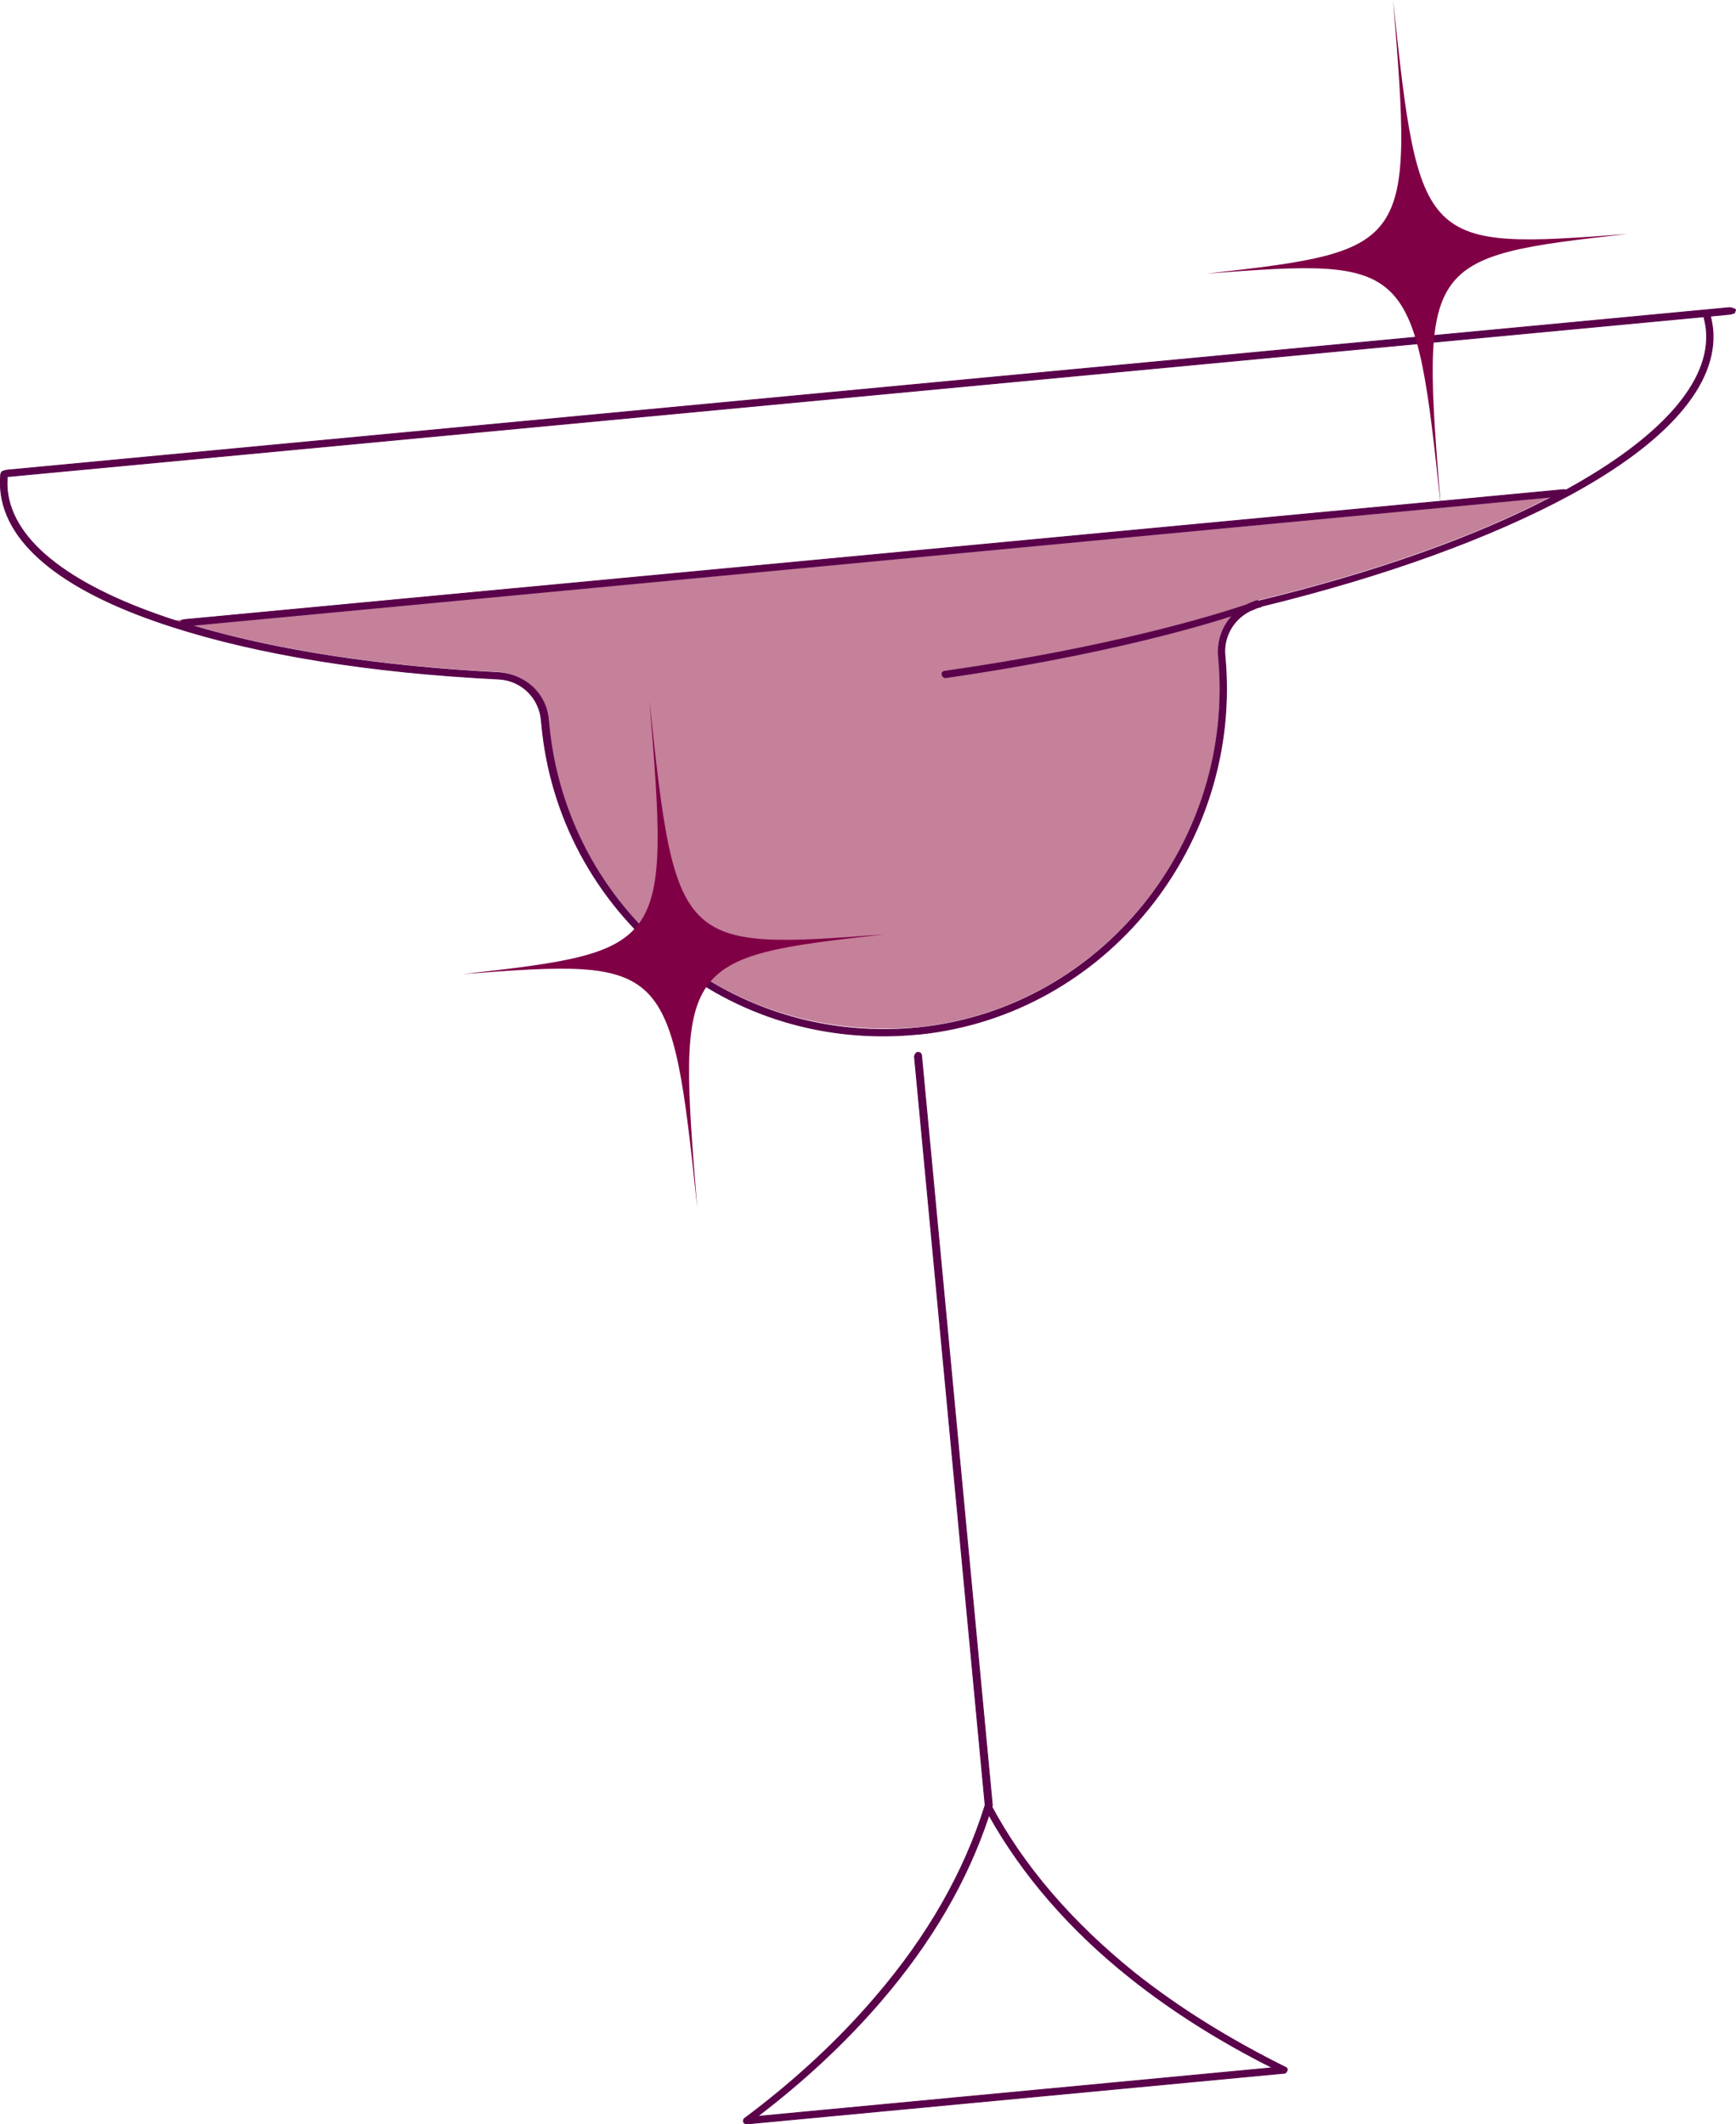 <?xml version="1.0" encoding="UTF-8"?><svg id="Layer_2" xmlns="http://www.w3.org/2000/svg" viewBox="0 0 102.25 125.13"><defs><style>.cls-1{fill:#800046;}.cls-2{fill:#c5809a;}.cls-3{fill:#5a034b;stroke:#5a034b;stroke-miterlimit:10;stroke-width:.05px;}</style></defs><g id="Layer_1-2"><g><g id="_1"><g><path class="cls-2" d="M91.26,29.3c-4.4,2.29-10.23,4.38-17.2,6.07h-.04s-.12,.06-.29,.12c-.12,.05-.25,.11-.37,.16-1.95,.65-7.97,2.5-17.71,3.89-.13,.01-.2,.1-.15,.23,0,.08,.1,.16,.19,.15,8.56-1.23,14.22-2.79,16.83-3.64-.54,.61-.85,1.45-.76,2.34,1.03,10.93-6.89,20.73-17.59,21.87-5.34,.5-10.52-.97-14.68-4.34-4.12-3.41-6.67-8.22-7.17-13.51l-.03-.3c-.14-1.52-1.36-2.65-2.91-2.76-7.08-.36-13.2-1.32-17.99-2.75,0,0,79.87-7.53,79.87-7.53Z"/><path class="cls-2" d="M30.43,34.82s-.06,.22-.19,.23l-19.9,1.88s-.09-.03-.13-.03-.05-.08-.06-.17,.07-.18,.15-.19l19.9-1.88s.22,.06,.23,.15Z"/></g></g><g id="Stand"><g id="Triangle"><path class="cls-3" d="M75.66,122.12l-31.68,2.99s-.17-.03-.18-.11-.02-.17,.06-.22c2.95-2.2,5.55-4.62,7.7-7.14,3.08-3.58,5.24-7.37,6.46-11.29,0-.08,.07-.14,.16-.14h0s.17,.03,.18,.11c1.92,3.62,4.8,6.94,8.45,9.88h0c2.59,2.06,5.58,3.92,8.9,5.57,.09,.03,.14,.12,.1,.2s-.07,.14-.16,.14Zm-30.99,2.54l30.28-2.86c-3.09-1.55-5.91-3.33-8.36-5.28h0c-3.6-2.86-6.39-6.11-8.34-9.6-1.26,3.84-3.39,7.5-6.4,10.99-2.04,2.37-4.47,4.65-7.23,6.75h.04Z"/></g><g id="Line"><path class="cls-3" d="M58.26,106.58s-.22-.06-.23-.19l-4.17-44.17s.06-.22,.19-.23,.22,.06,.23,.19l4.17,44.17s-.06,.22-.19,.23Z"/></g></g><g id="Goblet"><path class="cls-3" d="M100.88,19.37c.31,3.3-2.74,6.71-8.47,9.81-4.51,2.43-10.66,4.72-18.14,6.54,0,.04-.04,.05-.08,.05h-.04s-.21,.07-.29,.12c-.04,0-.08,.05-.17,.06-1.02,.48-1.65,1.52-1.54,2.67,1.05,11.14-7.02,21.13-17.94,22.29l-.25,.02c-5.34,.5-10.57-1.05-14.69-4.47-4.21-3.45-6.85-8.33-7.36-13.75l-.03-.3c-.12-1.31-1.16-2.33-2.49-2.41-7.73-.38-14.24-1.48-19.17-3.06C3.99,34.96,.35,32.19,.04,28.88c-.03-.3-.02-.64,0-.94,.03-.13,.11-.22,.24-.19,.09,.03,.18,.11,.15,.2-.01,.3-.03,.6,0,.9,.3,3.13,3.92,5.78,9.96,7.73,.31,.1,.66,.24,1.01,.29,4.79,1.43,10.91,2.39,17.99,2.75,1.55,.11,2.77,1.23,2.91,2.76l.03,.3c.5,5.29,3.05,10.1,7.17,13.51,4.16,3.37,9.35,4.89,14.68,4.34,10.7-1.14,18.62-10.94,17.59-21.87-.08-.89,.22-1.73,.76-2.34,.23-.24,.51-.48,.84-.63,.12-.05,.25-.11,.37-.16,.17-.06,.29-.11,.29-.11h.04c6.98-1.69,12.8-3.78,17.2-6.07,.33-.16,.61-.31,.9-.47h.04c5.57-3.05,8.59-6.37,8.29-9.46-.03-.3-.1-.59-.17-.88-.05-.08-.02-.17,.11-.22s.22,.02,.27,.15c.07,.29,.14,.63,.17,.92Z"/></g><g id="Line-2"><path class="cls-3" d="M74.29,35.51s.01,.13-.03,.17c0,.04-.04,.05-.08,.05h-.04s-.21,.07-.29,.12c-.04,0-.08,.05-.17,.06-.25,.07-.66,.23-1.16,.37-2.61,.84-8.28,2.4-16.83,3.64-.08,0-.18-.07-.19-.15-.05-.12,.02-.22,.15-.23,9.74-1.39,15.76-3.24,17.71-3.89,.12-.05,.25-.11,.37-.16,.17-.06,.29-.11,.29-.11h.04s.17,.02,.23,.15Z"/></g><g id="_2"><path class="cls-3" d="M92.43,28.97s-.03,.13-.03,.17c-.04,0-.12,.05-.21,.06L10.88,36.88s-.26-.06-.27-.19c0-.08,.11-.18,.24-.19l81.27-7.66s.26,.06,.27,.15h.04Z"/></g><g id="_2-2"><path class="cls-3" d="M102.23,18.26s-.07,.14-.07,.18c-.08,0-.12,.05-.25,.07L.48,28.07s-.35-.05-.36-.18c0-.08,.11-.18,.32-.2l101.43-9.57s.35,.05,.35,.14Z"/></g><path class="cls-1" d="M41.07,71.16c-1.2-14.58-1.05-14.77,11-16.12-12.09,.93-12.28,.77-13.82-13.78,1.2,14.58,1.05,14.77-11,16.12,12.09-.93,12.28-.77,13.82,13.78Z"/><path class="cls-1" d="M84.87,29.9c-1.2-14.58-1.05-14.77,11-16.12-12.09,.93-12.28,.77-13.82-13.78,1.2,14.58,1.05,14.77-11,16.12,12.09-.93,12.28-.77,13.82,13.78Z"/></g></g></svg>